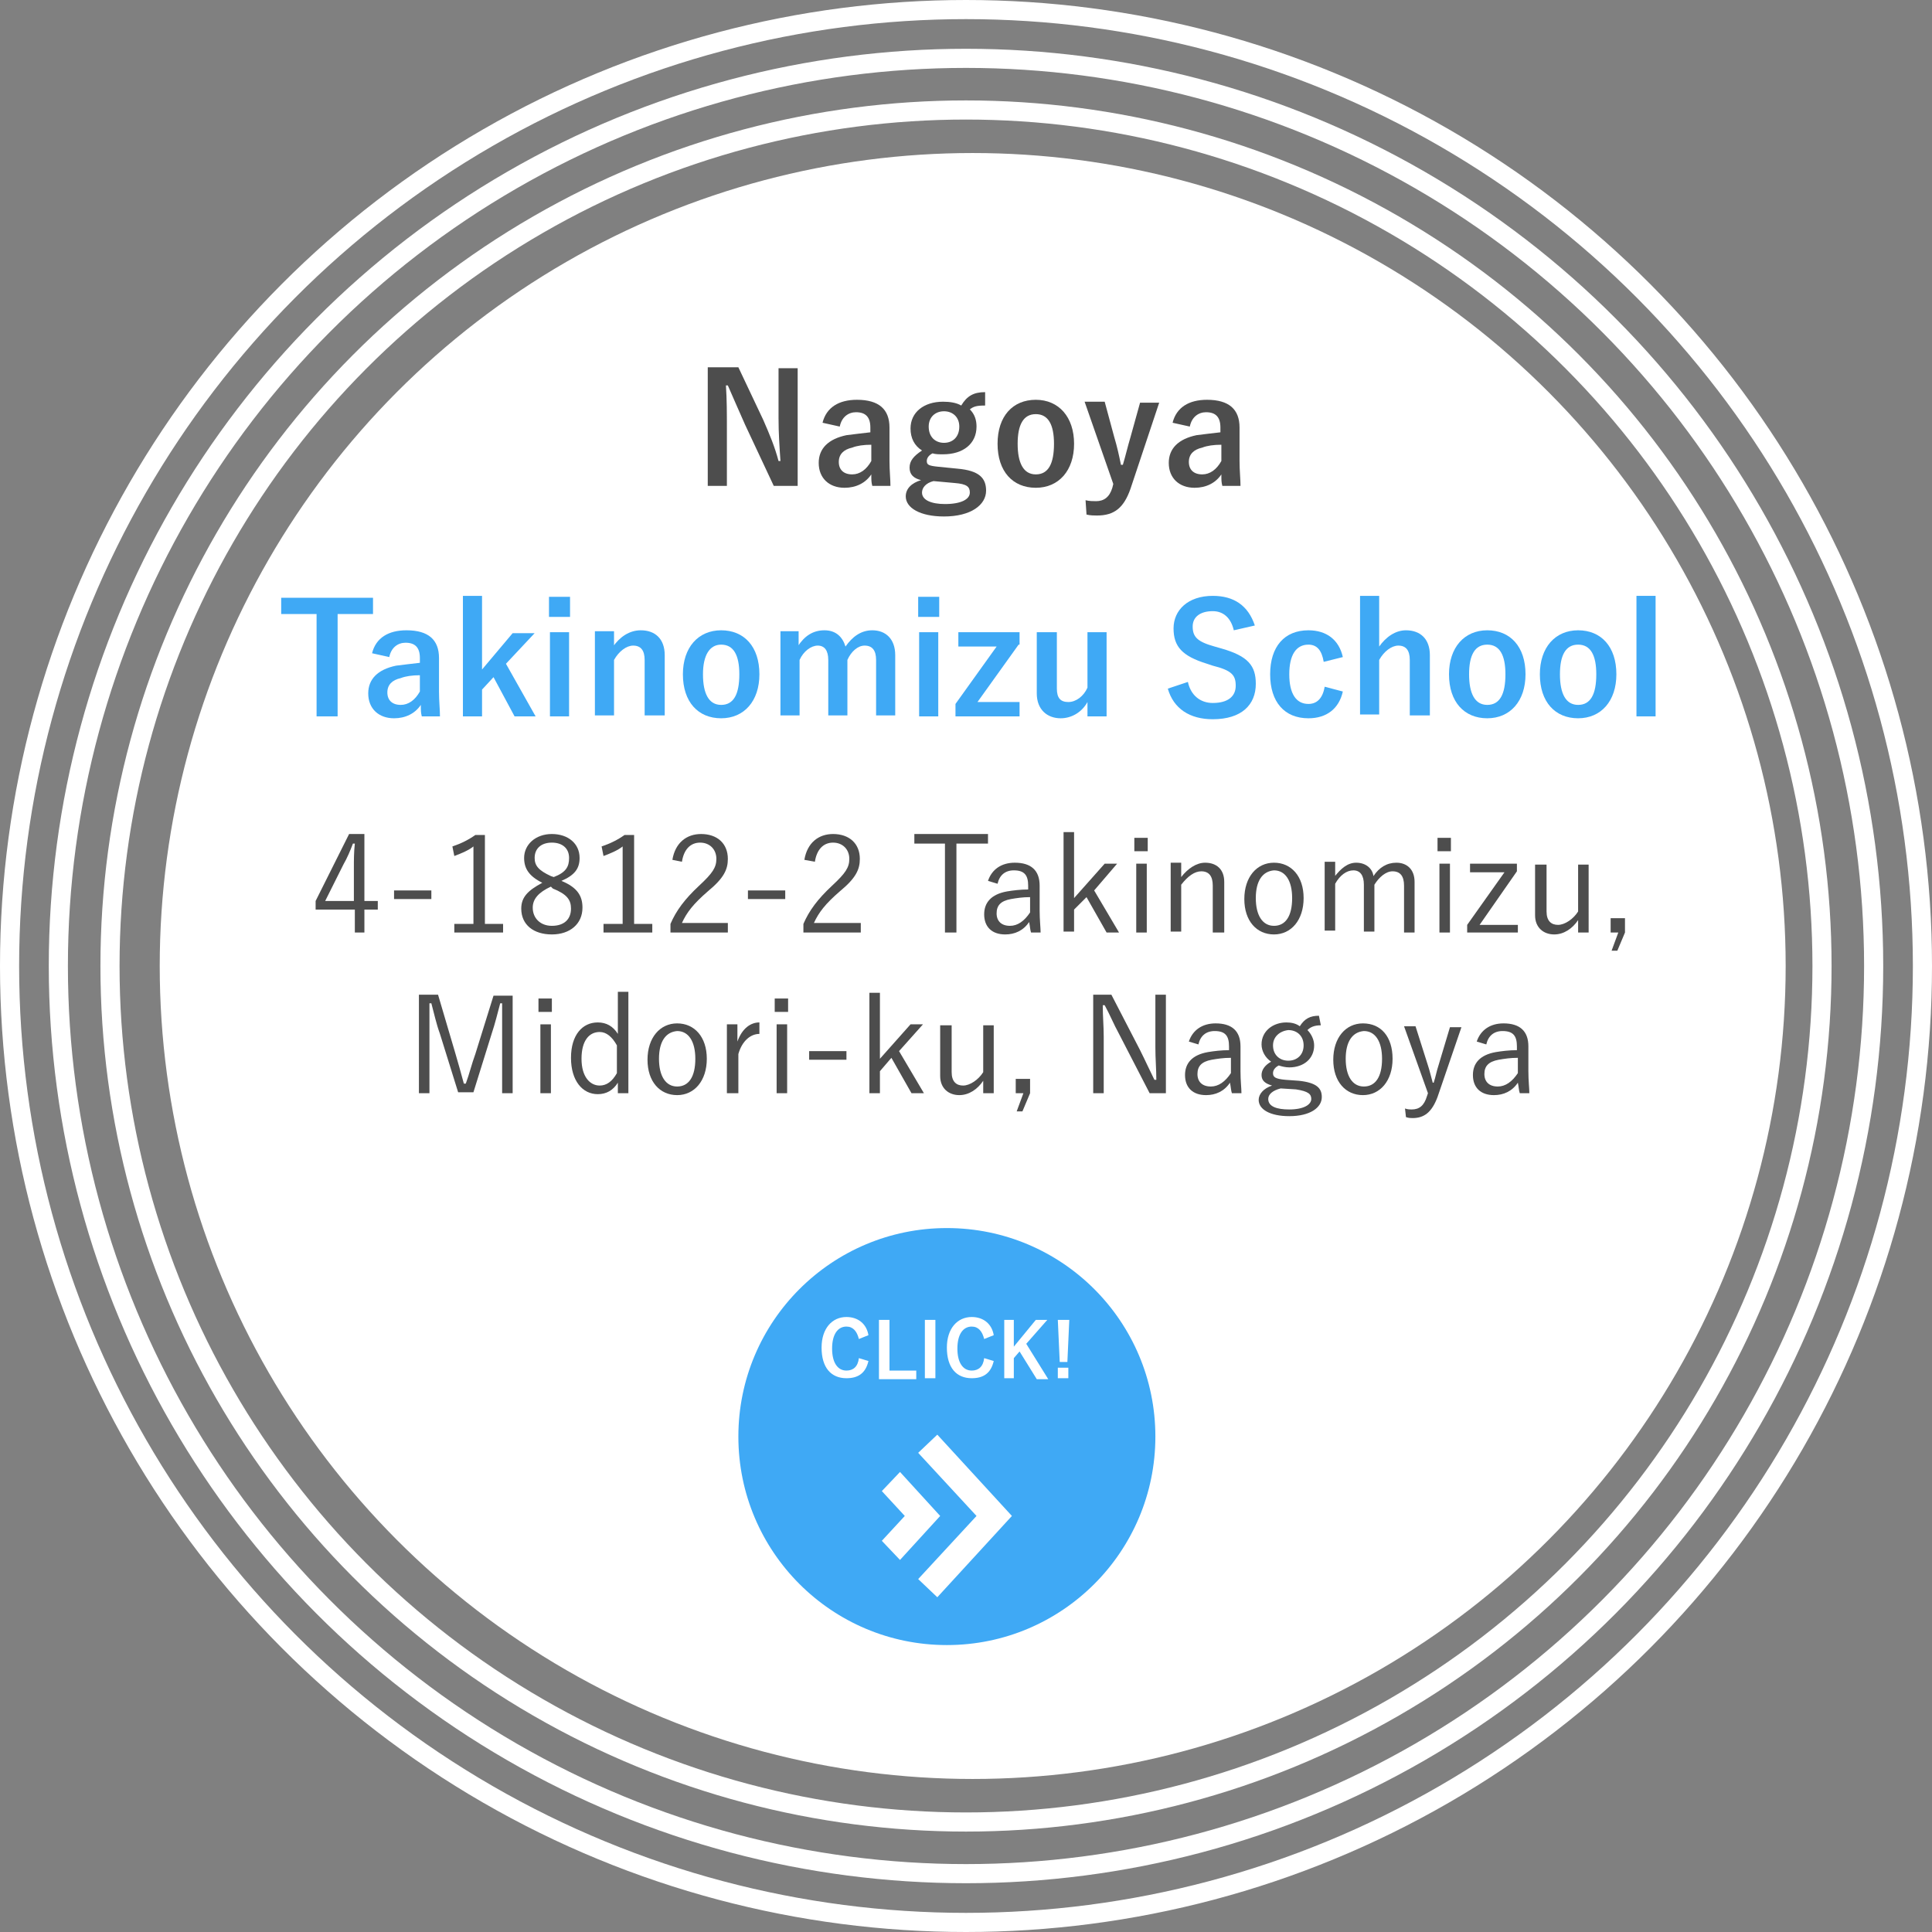 <?xml version="1.0" encoding="utf-8"?>
<!-- Generator: Adobe Illustrator 23.0.2, SVG Export Plug-In . SVG Version: 6.00 Build 0)  -->
<svg version="1.1" id="レイヤー_1" xmlns="http://www.w3.org/2000/svg" xmlns:xlink="http://www.w3.org/1999/xlink" x="0px"
	 y="0px" viewBox="0 0 202 202" style="enable-background:new 0 0 202 202;" xml:space="preserve">
<rect x="0" y="0" width="202" height="202" fill="#808080" stroke="none"/>
<style type="text/css">
	.st0{fill:none;stroke:#FFFFFF;stroke-width:2;stroke-miterlimit:10;}
	.st1{fill:#FFFFFF;}
	.st2{fill:#4D4D4D;}
	.st3{fill:#3FA9F5;}
</style>
<g>
	<g>
		<circle class="st0" cx="101" cy="101" r="100"/>
		<circle class="st0" cx="101" cy="101" r="94.9"/>
		<circle class="st0" cx="101" cy="101" r="89.5"/>
	</g>
	<circle class="st1" cx="101.7" cy="101" r="85"/>
	<g>
		<g>
			<path class="st2" d="M38.1,94.2h1.4v0.9h-1.4v2.4h-1v-2.4H33v-0.9l3.5-7h1.6V94.2z M37,90.7c0-0.8,0-1.6,0.1-2.5h-0.2
				c-0.3,0.8-0.6,1.5-1,2.2L34,94.2h3V90.7z"/>
			<path class="st2" d="M45.1,94h-3.9v-0.9h3.9V94z"/>
			<path class="st2" d="M50.7,96.6h1.9v0.9h-5.1v-0.9h2v-8.1c-0.5,0.4-1.2,0.7-2,1l-0.2-1c0.9-0.3,1.7-0.7,2.4-1.2h1V96.6z"/>
			<path class="st2" d="M60.9,94.9c0,1.7-1.3,2.8-3.2,2.8c-1.9,0-3.2-1-3.2-2.7c0-1.2,0.7-1.9,2.2-2.7c-1.4-0.7-1.9-1.5-1.9-2.6
				c0-1.4,1.2-2.5,2.9-2.5s2.9,1,2.9,2.5c0,1.1-0.5,1.8-1.9,2.4C60.4,92.8,60.9,93.7,60.9,94.9z M57.6,92.7
				c-1.3,0.6-1.9,1.3-1.9,2.2c0,1.1,0.8,1.9,2,1.9c1.3,0,2-0.7,2-1.8c0-0.9-0.4-1.5-1.9-2.1L57.6,92.7z M57.9,91.7
				c1.3-0.5,1.6-1.1,1.6-2c0-1-0.7-1.6-1.8-1.6c-1.1,0-1.8,0.6-1.8,1.6c0,0.8,0.4,1.3,1.7,1.9L57.9,91.7z"/>
			<path class="st2" d="M66.3,96.6h1.9v0.9h-5.1v-0.9h2v-8.1c-0.5,0.4-1.2,0.7-2,1l-0.2-1c0.9-0.3,1.7-0.7,2.4-1.2h1V96.6z"/>
			<path class="st2" d="M70.3,89.9c0.3-1.8,1.5-2.7,3-2.7c1.7,0,2.8,1,2.8,2.6c0,1.1-0.4,2-2.1,3.4c-1.5,1.3-2.2,2.2-2.7,3.3h4.8v1
				h-6v-0.9c0.6-1.4,1.5-2.6,3-4c1.4-1.3,1.8-1.9,1.8-2.8c0-1-0.7-1.7-1.7-1.7c-1,0-1.7,0.7-1.9,2L70.3,89.9z"/>
			<path class="st2" d="M82.1,94h-3.9v-0.9h3.9V94z"/>
			<path class="st2" d="M84.1,89.9c0.3-1.8,1.5-2.7,3-2.7c1.7,0,2.8,1,2.8,2.6c0,1.1-0.4,2-2.1,3.4c-1.5,1.3-2.2,2.2-2.7,3.3H90v1
				h-6v-0.9c0.6-1.4,1.5-2.6,3-4c1.4-1.3,1.8-1.9,1.8-2.8c0-1-0.7-1.7-1.7-1.7c-1,0-1.7,0.7-1.9,2L84.1,89.9z"/>
			<path class="st2" d="M103.2,88.2h-3.2v9.3h-1.2v-9.3h-3.2v-1h7.7V88.2z"/>
			<path class="st2" d="M103.3,92.1c0.4-1.2,1.4-1.9,2.8-1.9c1.7,0,2.6,0.8,2.6,2.4v2.6c0,1,0.1,1.8,0.1,2.3h-1
				c-0.1-0.3-0.1-0.6-0.2-1.1c-0.6,0.9-1.5,1.3-2.5,1.3c-1.4,0-2.2-0.8-2.2-2.1c0-1.2,0.7-2.1,2.4-2.4c0.6-0.1,1.4-0.2,2.2-0.2v-0.4
				c0-1.1-0.4-1.6-1.5-1.6c-0.9,0-1.5,0.5-1.7,1.4L103.3,92.1z M107.7,93.8c-0.8,0-1.4,0.1-2,0.2c-1.1,0.2-1.5,0.7-1.5,1.5
				c0,0.8,0.5,1.3,1.4,1.3c0.8,0,1.5-0.5,2.1-1.4V93.8z"/>
			<path class="st2" d="M114.4,93.1l2.6,4.4h-1.3l-2.1-3.7l-1.3,1.3v2.3h-1.1V87h1.1v6.9l3.2-3.6h1.3L114.4,93.1z"/>
			<path class="st2" d="M120,89h-1.4v-1.4h1.4V89z M119.9,97.5h-1.1v-7.2h1.1V97.5z"/>
			<path class="st2" d="M123.5,91.7c0.7-0.9,1.6-1.5,2.5-1.5c1.2,0,2,0.7,2,2v5.3h-1.2v-4.9c0-1-0.4-1.5-1.2-1.5
				c-0.7,0-1.4,0.5-2.1,1.4v4.9h-1.1v-7.2h1.1V91.7z"/>
			<path class="st2" d="M136.3,93.9c0,2.3-1.3,3.8-3.1,3.8s-3.1-1.4-3.1-3.7c0-2.3,1.3-3.8,3.1-3.8C135,90.2,136.3,91.6,136.3,93.9z
				 M131.3,93.9c0,1.8,0.7,2.9,1.9,2.9s1.9-1,1.9-2.9c0-1.8-0.7-2.9-1.9-2.9C132,91.1,131.3,92.1,131.3,93.9z"/>
			<path class="st2" d="M139.5,91.7c0.7-0.9,1.4-1.5,2.3-1.5c1,0,1.7,0.6,1.8,1.4c0.6-0.9,1.4-1.4,2.4-1.4c1.1,0,1.9,0.7,1.9,2v5.3
				h-1.1v-4.9c0-1-0.4-1.5-1.2-1.5c-0.7,0-1.4,0.6-1.9,1.4v4.9h-1.1v-4.9c0-1-0.4-1.5-1.1-1.5c-0.7,0-1.4,0.5-1.9,1.4v4.9h-1.1v-7.2
				h1.1V91.7z"/>
			<path class="st2" d="M151.7,89h-1.4v-1.4h1.4V89z M151.6,97.5h-1.1v-7.2h1.1V97.5z"/>
			<path class="st2" d="M158.6,91.1l-3.9,5.6h4v0.8h-5.3v-0.8l3.9-5.5h-3.6v-0.9h4.9V91.1z"/>
			<path class="st2" d="M166.1,97.5H165v-1.3c-0.6,0.9-1.5,1.5-2.5,1.5c-1.1,0-2-0.7-2-2v-5.3h1.2v4.9c0,1,0.5,1.4,1.2,1.4
				c0.7,0,1.6-0.6,2.1-1.4v-4.9h1.1V97.5z"/>
			<path class="st2" d="M169.9,97.5l-0.8,1.9h-0.6l0.7-1.9h-0.8V96h1.5V97.5z"/>
			<path class="st2" d="M53.7,114.3h-1.2v-6.1c0-1.2,0-2.1,0-3.3h-0.2c-0.3,1.1-0.5,2-0.9,3.2l-1.9,6.1h-1.6l-1.9-6.1
				c-0.4-1.1-0.6-2.1-0.9-3.2h-0.2c0,1.1,0,2.1,0,3.3v6.1h-1.1V104h2l1.8,6.1c0.3,1,0.6,2.1,0.9,3.2h0.2c0.4-1.1,0.6-2,1-3.1
				l1.9-6.1h2V114.3z"/>
			<path class="st2" d="M57.7,105.8h-1.4v-1.4h1.4V105.8z M57.6,114.3h-1.1v-7.2h1.1V114.3z"/>
			<path class="st2" d="M65.7,114.3h-1.1v-1.1c-0.5,0.8-1.2,1.2-2.1,1.2c-1.6,0-2.8-1.4-2.8-3.8c0-2.4,1.2-3.7,2.8-3.7
				c0.9,0,1.6,0.4,2.1,1.2v-4.4h1.1V114.3z M64.5,109.3c-0.5-0.9-1.1-1.4-1.8-1.4c-1.1,0-1.9,0.9-1.9,2.8s0.9,2.8,1.9,2.8
				c0.7,0,1.3-0.4,1.8-1.3V109.3z"/>
			<path class="st2" d="M73.9,110.7c0,2.3-1.3,3.8-3.1,3.8s-3.1-1.4-3.1-3.7c0-2.3,1.3-3.8,3.1-3.8C72.6,107,73.9,108.4,73.9,110.7z
				 M68.9,110.7c0,1.8,0.7,2.9,1.9,2.9s1.9-1,1.9-2.9c0-1.8-0.7-2.9-1.9-2.9C69.6,107.9,68.9,108.9,68.9,110.7z"/>
			<path class="st2" d="M79.4,108.1c-0.9,0-1.8,0.7-2.2,2.1v4.1H76v-7.2h1.1v1.8c0.5-1.4,1.4-2,2.3-2L79.4,108.1z"/>
			<path class="st2" d="M82.4,105.8H81v-1.4h1.4V105.8z M82.3,114.3h-1.1v-7.2h1.1V114.3z"/>
			<path class="st2" d="M88.5,110.8h-3.9v-0.9h3.9V110.8z"/>
			<path class="st2" d="M94,109.9l2.6,4.4h-1.3l-2.1-3.7L92,112v2.3h-1.1v-10.5H92v6.9l3.2-3.6h1.3L94,109.9z"/>
			<path class="st2" d="M103.9,114.3h-1.1V113c-0.6,0.9-1.5,1.5-2.5,1.5c-1.1,0-2-0.7-2-2v-5.3h1.2v4.9c0,1,0.5,1.4,1.2,1.4
				c0.7,0,1.6-0.6,2.1-1.4v-4.9h1.1V114.3z"/>
			<path class="st2" d="M107.7,114.3l-0.8,1.9h-0.6l0.7-1.9h-0.8v-1.5h1.5V114.3z"/>
			<path class="st2" d="M121.8,114.3h-1.6l-3.2-6.2c-0.6-1.1-0.9-1.9-1.5-3h-0.2c0,1.2,0.1,2.2,0.1,3.3v5.9h-1.1V104h1.9l3,5.8
				c0.6,1.2,1,2.1,1.5,3.1h0.2c0-1.1-0.1-2.2-0.1-3.4V104h1.1V114.3z"/>
			<path class="st2" d="M124.3,108.9c0.4-1.2,1.4-1.9,2.8-1.9c1.7,0,2.6,0.8,2.6,2.4v2.6c0,1,0.1,1.8,0.1,2.3h-1
				c-0.1-0.3-0.1-0.6-0.2-1.1c-0.6,0.9-1.5,1.3-2.5,1.3c-1.4,0-2.2-0.8-2.2-2.1c0-1.2,0.7-2.1,2.4-2.4c0.6-0.1,1.4-0.2,2.2-0.2v-0.4
				c0-1.1-0.4-1.6-1.5-1.6c-0.9,0-1.5,0.5-1.7,1.4L124.3,108.9z M128.7,110.6c-0.8,0-1.4,0.1-2,0.2c-1.1,0.2-1.5,0.7-1.5,1.5
				c0,0.8,0.5,1.3,1.4,1.3c0.8,0,1.5-0.5,2.1-1.4V110.6z"/>
			<path class="st2" d="M138.1,107.2c-0.7,0-1.1,0.2-1.4,0.5c0.4,0.4,0.7,1,0.7,1.6c0,1.4-1.1,2.3-2.6,2.3c-0.4,0-0.8-0.1-1.1-0.2
				c-0.4,0.2-0.6,0.5-0.6,0.8c0,0.4,0.2,0.6,1.3,0.7l1.4,0.1c1.9,0.2,2.4,0.8,2.4,1.7c0,1.1-1.2,2-3.4,2c-2,0-3.2-0.7-3.2-1.7
				c0-0.6,0.5-1.2,1.4-1.5c-0.7-0.2-1.1-0.5-1.1-1.1c0-0.5,0.3-1,1-1.4c-0.6-0.4-1-1.1-1-1.8c0-1.4,1.2-2.3,2.6-2.3
				c0.5,0,1,0.1,1.4,0.4c0.5-0.8,1.1-1.1,2-1.1L138.1,107.2z M133.9,113.8c-0.8,0.2-1.3,0.6-1.3,1.1c0,0.8,0.9,1.1,2.2,1.1
				c1.5,0,2.3-0.5,2.3-1.1c0-0.5-0.3-0.8-1.6-1L133.9,113.8z M133.1,109.3c0,1,0.7,1.6,1.6,1.6c0.9,0,1.6-0.6,1.6-1.6
				s-0.7-1.6-1.6-1.6C133.8,107.8,133.1,108.4,133.1,109.3z"/>
			<path class="st2" d="M145.6,110.7c0,2.3-1.3,3.8-3.1,3.8s-3.1-1.4-3.1-3.7c0-2.3,1.3-3.8,3.1-3.8
				C144.4,107,145.6,108.4,145.6,110.7z M140.7,110.7c0,1.8,0.7,2.9,1.9,2.9s1.9-1,1.9-2.9c0-1.8-0.7-2.9-1.9-2.9
				C141.4,107.9,140.7,108.9,140.7,110.7z"/>
			<path class="st2" d="M150.3,114.7c-0.6,1.6-1.4,2.2-2.6,2.2c-0.2,0-0.4,0-0.7-0.1l-0.1-0.9c0.3,0.1,0.5,0.1,0.7,0.1
				c0.8,0,1.3-0.4,1.6-1.4l0.1-0.3l-2.5-7h1.2l1.3,4.1c0.2,0.6,0.3,1.1,0.5,1.8h0.1c0.2-0.6,0.3-1.2,0.5-1.8l1.2-4h1.2L150.3,114.7z
				"/>
			<path class="st2" d="M154.4,108.9c0.4-1.2,1.4-1.9,2.8-1.9c1.7,0,2.6,0.8,2.6,2.4v2.6c0,1,0.1,1.8,0.1,2.3h-1
				c-0.1-0.3-0.1-0.6-0.2-1.1c-0.6,0.9-1.5,1.3-2.5,1.3c-1.4,0-2.2-0.8-2.2-2.1c0-1.2,0.7-2.1,2.4-2.4c0.6-0.1,1.4-0.2,2.2-0.2v-0.4
				c0-1.1-0.4-1.6-1.5-1.6c-0.9,0-1.5,0.5-1.7,1.4L154.4,108.9z M158.7,110.6c-0.8,0-1.4,0.1-2,0.2c-1.1,0.2-1.5,0.7-1.5,1.5
				c0,0.8,0.5,1.3,1.4,1.3c0.8,0,1.5-0.5,2.1-1.4V110.6z"/>
		</g>
	</g>
	<g>
		<g>
			<path class="st2" d="M83.5,50.8h-2.6l-3-6.4c-0.7-1.6-1.2-2.7-1.8-4.1h-0.2c0.1,1.5,0.1,2.9,0.1,4.5v6h-2V38.4h3.2l2.6,5.5
				c0.7,1.6,1.2,2.8,1.6,4.3h0.2c-0.1-1.5-0.2-2.9-0.2-4.5v-5.2h2V50.8z"/>
			<path class="st2" d="M86,44.2c0.4-1.6,1.7-2.4,3.6-2.4c2.3,0,3.4,1,3.4,2.9v3.5c0,1,0.1,1.9,0.1,2.6h-1.9
				c-0.1-0.4-0.1-0.6-0.1-1.2c-0.6,0.9-1.6,1.4-2.8,1.4c-1.6,0-2.7-1-2.7-2.6c0-1.5,1-2.5,2.9-2.9c0.8-0.1,1.6-0.2,2.5-0.3v-0.5
				c0-1.1-0.5-1.6-1.5-1.6c-0.8,0-1.5,0.5-1.7,1.5L86,44.2z M91.1,46.5c-0.8,0-1.5,0.1-2,0.3c-0.9,0.2-1.4,0.7-1.4,1.5
				c0,0.8,0.5,1.3,1.4,1.3c0.8,0,1.5-0.5,2-1.4V46.5z"/>
			<path class="st2" d="M103,42.4c-0.9,0-1.2,0.1-1.6,0.4c0.5,0.5,0.7,1.1,0.7,1.8c0,1.8-1.4,2.9-3.5,2.9c-0.4,0-0.8,0-1.1-0.1
				c-0.4,0.2-0.6,0.5-0.6,0.8c0,0.4,0.2,0.5,1.2,0.6l2,0.2c2.3,0.2,3,1,3,2.3c0,1.5-1.6,2.7-4.4,2.7c-2.5,0-4-0.9-4-2.1
				c0-0.8,0.6-1.4,1.6-1.7c-0.8-0.2-1.2-0.6-1.2-1.3c0-0.7,0.4-1.2,1.3-1.8c-0.8-0.5-1.2-1.3-1.2-2.3c0-1.7,1.4-2.8,3.4-2.8
				c0.7,0,1.4,0.1,1.9,0.4c0.6-1,1.3-1.4,2.5-1.4L103,42.4z M97.6,50.3c-0.8,0.2-1.2,0.7-1.2,1.2c0,0.8,1,1.2,2.4,1.2
				c1.7,0,2.6-0.5,2.6-1.2c0-0.6-0.3-0.9-1.6-1L97.6,50.3z M97.1,44.6c0,1.1,0.7,1.7,1.6,1.7c0.9,0,1.6-0.6,1.6-1.7
				c0-1-0.7-1.6-1.6-1.6C97.8,43,97.1,43.6,97.1,44.6z"/>
			<path class="st2" d="M112.3,46.4c0,2.8-1.6,4.6-4,4.6c-2.4,0-4-1.7-4-4.6s1.6-4.6,4-4.6C110.7,41.8,112.3,43.6,112.3,46.4z
				 M106.4,46.4c0,2,0.6,3.2,1.9,3.2c1.3,0,1.9-1.1,1.9-3.2c0-2-0.6-3.1-1.9-3.1S106.4,44.4,106.4,46.4z"/>
			<path class="st2" d="M118.2,51.1c-0.7,2-1.7,2.8-3.5,2.8c-0.3,0-0.7,0-1.1-0.1l-0.1-1.5c0.4,0.1,0.8,0.1,1.1,0.1
				c0.8,0,1.4-0.4,1.7-1.4l0.1-0.4l-3-8.6h2.1l1,3.7c0.3,1,0.5,1.9,0.7,2.9h0.2c0.3-1,0.5-1.9,0.8-2.9l1-3.6h2L118.2,51.1z"/>
			<path class="st2" d="M122.6,44.2c0.4-1.6,1.7-2.4,3.6-2.4c2.3,0,3.4,1,3.4,2.9v3.5c0,1,0.1,1.9,0.1,2.6h-1.9
				c-0.1-0.4-0.1-0.6-0.1-1.2c-0.6,0.9-1.6,1.4-2.8,1.4c-1.6,0-2.7-1-2.7-2.6c0-1.5,1-2.5,2.9-2.9c0.8-0.1,1.6-0.2,2.5-0.3v-0.5
				c0-1.1-0.5-1.6-1.5-1.6c-0.8,0-1.5,0.5-1.7,1.5L122.6,44.2z M127.7,46.5c-0.8,0-1.5,0.1-2,0.3c-0.9,0.2-1.4,0.7-1.4,1.5
				c0,0.8,0.5,1.3,1.4,1.3c0.8,0,1.5-0.5,2-1.4V46.5z"/>
			<path class="st3" d="M39,64.2h-3.7v10.7h-2.2V64.2h-3.7v-1.7H39V64.2z"/>
			<path class="st3" d="M38.9,68.3c0.4-1.6,1.7-2.4,3.6-2.4c2.3,0,3.4,1,3.4,2.9v3.5c0,1,0.1,1.9,0.1,2.6h-1.9
				c-0.1-0.4-0.1-0.6-0.1-1.2c-0.6,0.9-1.6,1.4-2.8,1.4c-1.6,0-2.7-1-2.7-2.6c0-1.5,1-2.5,2.9-2.9c0.8-0.1,1.6-0.2,2.5-0.3v-0.5
				c0-1.1-0.5-1.6-1.5-1.6c-0.8,0-1.5,0.5-1.7,1.5L38.9,68.3z M43.9,70.6c-0.8,0-1.5,0.1-2,0.3c-0.9,0.2-1.4,0.7-1.4,1.5
				c0,0.8,0.5,1.3,1.4,1.3c0.8,0,1.5-0.5,2-1.4V70.6z"/>
			<path class="st3" d="M52.9,69.4l3.1,5.5h-2.2l-2.2-4.1l-1.2,1.3v2.8h-2V62.3h2V70l3.2-3.8h2.3L52.9,69.4z"/>
			<path class="st3" d="M59.6,64.5h-2.2v-2.1h2.2V64.5z M59.5,74.9h-2v-8.8h2V74.9z"/>
			<path class="st3" d="M64.1,67.6c0.7-1,1.7-1.7,2.9-1.7c1.5,0,2.5,0.9,2.5,2.6v6.3h-2.1v-5.8c0-1-0.4-1.5-1.2-1.5
				c-0.7,0-1.5,0.6-2,1.5v5.8h-2v-8.8h2V67.6z"/>
			<path class="st3" d="M79.4,70.5c0,2.8-1.6,4.6-4,4.6c-2.4,0-4-1.7-4-4.6c0-2.8,1.6-4.6,4-4.6C77.8,65.9,79.4,67.6,79.4,70.5z
				 M73.5,70.5c0,2,0.6,3.2,1.9,3.2c1.3,0,1.9-1.1,1.9-3.2c0-2-0.6-3.1-1.9-3.1C74.2,67.4,73.5,68.5,73.5,70.5z"/>
			<path class="st3" d="M83.4,67.6c0.7-1.1,1.6-1.7,2.8-1.7c1.2,0,1.9,0.7,2.2,1.7c0.7-1,1.6-1.7,2.8-1.7c1.4,0,2.4,0.9,2.4,2.6v6.3
				h-2v-5.8c0-1-0.4-1.5-1.2-1.5c-0.7,0-1.4,0.6-1.8,1.5v5.8h-2v-5.8c0-1-0.4-1.5-1.1-1.5c-0.7,0-1.5,0.6-1.9,1.5v5.8h-2v-8.8h1.9
				V67.6z"/>
			<path class="st3" d="M98.2,64.5H96v-2.1h2.2V64.5z M98.1,74.9h-2v-8.8h2V74.9z"/>
			<path class="st3" d="M106.5,67.4l-4.3,6h4.4v1.5h-6.7v-1.3l4.3-6h-4v-1.5h6.4V67.4z"/>
			<path class="st3" d="M115.7,74.9h-2v-1.5c-0.6,1.1-1.7,1.7-2.8,1.7c-1.4,0-2.5-0.9-2.5-2.6v-6.4h2.1V72c0,1,0.4,1.4,1.2,1.4
				c0.8,0,1.6-0.6,2-1.5v-5.8h2V74.9z"/>
			<path class="st3" d="M129,65.9c-0.3-1.3-1.1-2-2.2-2c-1.3,0-2.1,0.6-2.1,1.6c0,1.1,0.5,1.6,2.3,2.1l0.7,0.2
				c2.8,0.8,3.6,1.8,3.6,3.7c0,2.2-1.5,3.7-4.5,3.7c-2.4,0-4.1-1.1-4.7-3.2l2.1-0.7c0.3,1.4,1.3,2.2,2.6,2.2c1.6,0,2.4-0.7,2.4-1.8
				c0-1.1-0.4-1.6-2.4-2.1l-0.6-0.2c-2.6-0.8-3.5-1.8-3.5-3.7c0-1.9,1.5-3.4,4.1-3.4c2.2,0,3.7,1,4.4,3.1L129,65.9z"/>
			<path class="st3" d="M138.4,69.2c-0.2-1.2-0.7-1.8-1.6-1.8c-1.3,0-2,1.1-2,3.1c0,2,0.7,3.1,2,3.1c0.9,0,1.5-0.6,1.7-1.8l1.9,0.5
				c-0.4,1.8-1.7,2.8-3.6,2.8c-2.5,0-4-1.7-4-4.6c0-2.9,1.5-4.6,4-4.6c1.9,0,3.2,1,3.6,2.8L138.4,69.2z"/>
			<path class="st3" d="M144.2,67.6c0.7-1,1.7-1.7,2.8-1.7c1.5,0,2.5,0.9,2.5,2.6v6.3h-2.1v-5.8c0-1-0.4-1.5-1.2-1.5
				c-0.7,0-1.5,0.6-2,1.5v5.7h-2V62.3h2V67.6z"/>
			<path class="st3" d="M159.5,70.5c0,2.8-1.6,4.6-4,4.6c-2.4,0-4-1.7-4-4.6c0-2.8,1.6-4.6,4-4.6C157.9,65.9,159.5,67.6,159.5,70.5z
				 M153.6,70.5c0,2,0.6,3.2,1.9,3.2c1.3,0,1.9-1.1,1.9-3.2c0-2-0.6-3.1-1.9-3.1S153.6,68.5,153.6,70.5z"/>
			<path class="st3" d="M169,70.5c0,2.8-1.6,4.6-4,4.6c-2.4,0-4-1.7-4-4.6c0-2.8,1.6-4.6,4-4.6C167.4,65.9,169,67.6,169,70.5z
				 M163.1,70.5c0,2,0.6,3.2,1.9,3.2c1.3,0,1.9-1.1,1.9-3.2c0-2-0.6-3.1-1.9-3.1S163.1,68.5,163.1,70.5z"/>
			<path class="st3" d="M173.1,74.9h-2V62.3h2V74.9z"/>
		</g>
	</g>
	<g>
		<circle class="st3" cx="99" cy="150.2" r="21.8"/>
		<g>
			<g>
				<path class="st1" d="M89.8,140c-0.2-0.8-0.6-1.3-1.3-1.3c-0.9,0-1.5,0.8-1.5,2.3c0,1.5,0.6,2.3,1.5,2.3c0.7,0,1.2-0.4,1.3-1.3
					l1,0.3c-0.3,1.3-1.1,1.8-2.3,1.8c-1.6,0-2.6-1.1-2.6-3.2c0-2,1.1-3.2,2.6-3.2c1.2,0,2.1,0.7,2.3,1.9L89.8,140z"/>
				<path class="st1" d="M92.9,143.3h2.9v0.9h-3.9V138h1.1V143.3z"/>
				<path class="st1" d="M97.8,144.1h-1.1V138h1.1V144.1z"/>
				<path class="st1" d="M102.9,140c-0.2-0.8-0.6-1.3-1.3-1.3c-0.9,0-1.5,0.8-1.5,2.3c0,1.5,0.6,2.3,1.5,2.3c0.7,0,1.2-0.4,1.3-1.3
					l1,0.3c-0.3,1.3-1.1,1.8-2.3,1.8c-1.6,0-2.6-1.1-2.6-3.2c0-2,1.1-3.2,2.6-3.2c1.2,0,2.1,0.7,2.3,1.9L102.9,140z"/>
				<path class="st1" d="M107.3,140.5l2.3,3.7h-1.2l-1.8-2.9L106,142v2.1h-1V138h1v2.8l2.3-2.8h1.2L107.3,140.5z"/>
				<path class="st1" d="M111.6,142.4h-0.8l-0.2-4.4h1.2L111.6,142.4z M111.7,144.1h-1.1v-1.1h1.1V144.1z"/>
			</g>
		</g>
		<g>
			<path class="st1" d="M98,150l-2,1.9l6.1,6.6l-6.1,6.6l2,1.9l7.8-8.5L98,150z M94.1,153.9l-1.9,2l2.4,2.6l-2.4,2.6l1.9,2l4.2-4.6
				L94.1,153.9z"/>
		</g>
	</g>
</g>
</svg>
